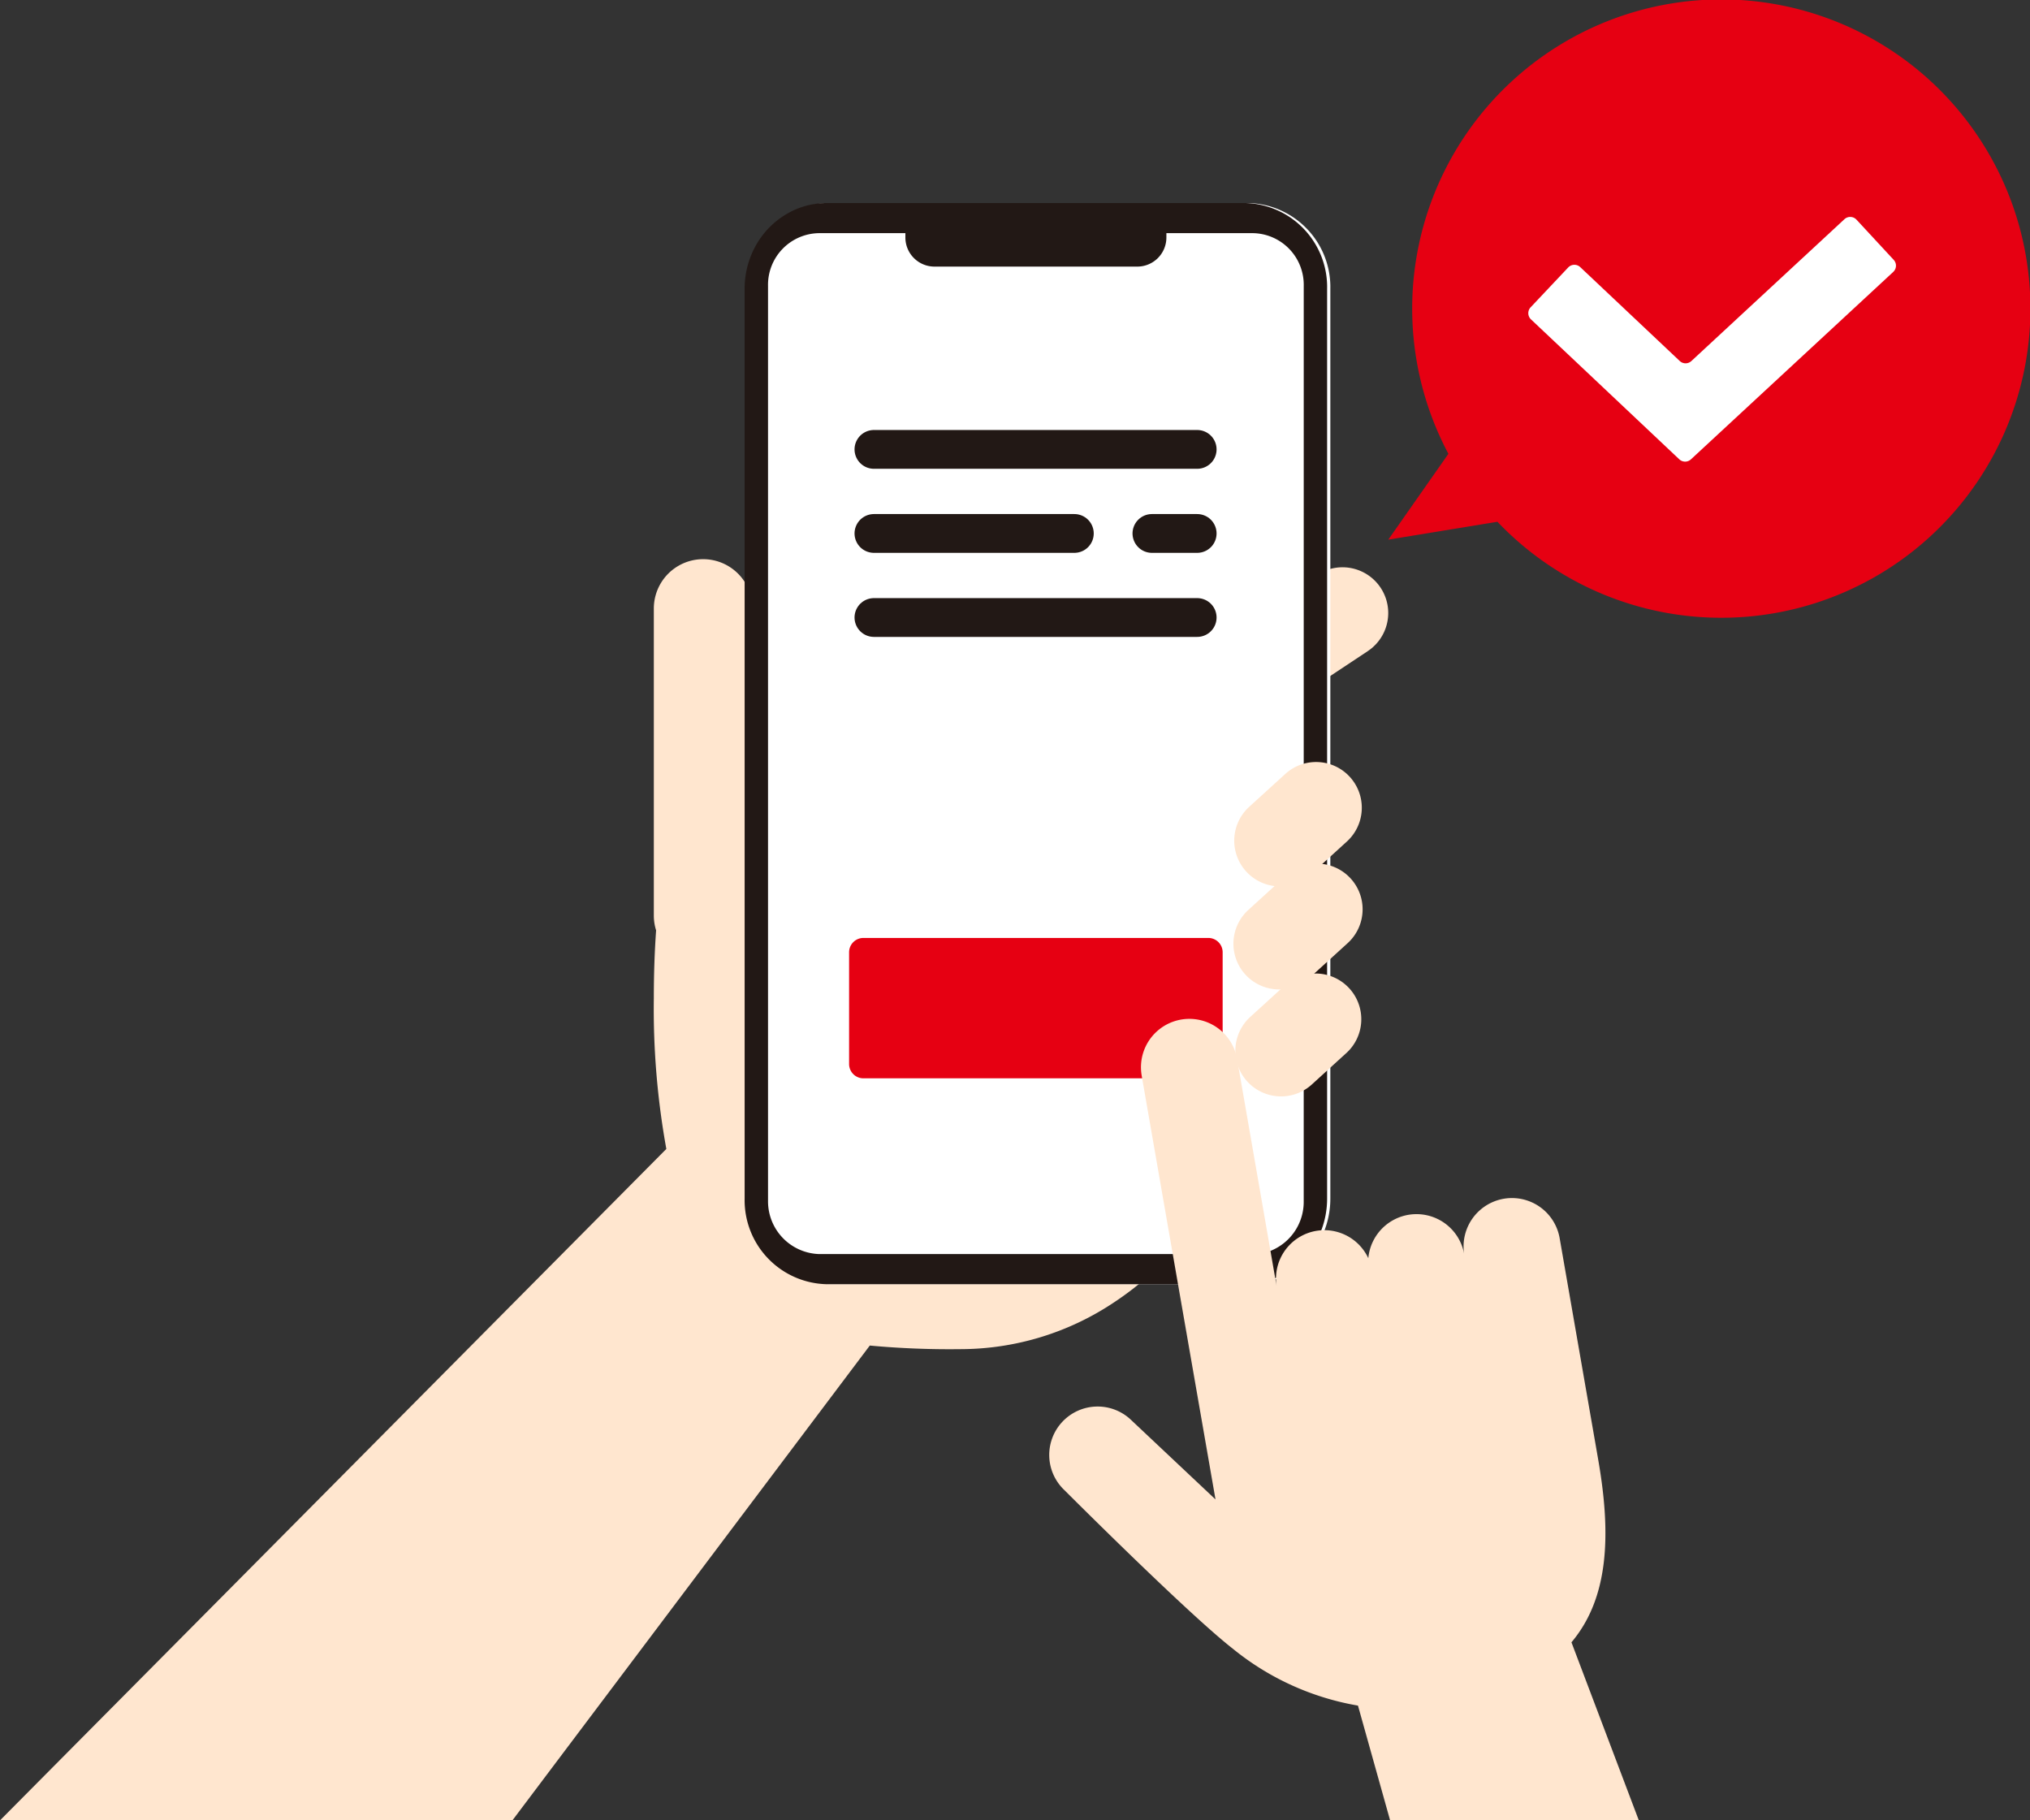 <svg id="グループ_378" data-name="グループ 378" xmlns="http://www.w3.org/2000/svg" xmlns:xlink="http://www.w3.org/1999/xlink" width="314" height="281.529" viewBox="0 0 314 281.529">
  <rect x="0" y="0" width="314" height="281.529" fill="#333333" stroke="none"/>
  <defs>
    <clipPath id="clip-path">
      <rect id="長方形_262" data-name="長方形 262" width="314" height="281.529" fill="none"/>
    </clipPath>
  </defs>
  <g id="グループ_377" data-name="グループ 377" clip-path="url(#clip-path)">
    <path id="パス_630" data-name="パス 630" d="M211.524,343.133,197.3,352.56l-3.212,2.13-9.7,6.427a55.414,55.414,0,0,1,6.53,11.02q1.144,2.558,2.052,5.264.617,1.837,1.117,3.736c.078.292.152.586.225.88a61.276,61.276,0,0,1,1.758,13.177c.016.531.023,1.062.023,1.6,0,.143,0,.285,0,.425a61.4,61.4,0,0,1-1.627,13.71c-.117.508-.243,1.016-.377,1.516a58.91,58.91,0,0,1-2.4,7.206,54.407,54.407,0,0,1-12.067,18.234q-.948.934-1.935,1.808a47.306,47.306,0,0,1-5.383,4.134,42.8,42.8,0,0,1-23.689,7.226,134.877,134.877,0,0,1-14.076-.556L79.258,523.931H0L103.069,420.092a121.371,121.371,0,0,1-1.935-23.3c0-3.754.12-7.249.352-10.507a7.643,7.643,0,0,1-.352-2.293V336.511a7.629,7.629,0,0,1,15.259,0v13.276q.472-.351.953-.68a28.568,28.568,0,0,1,3.212-1.9,43.934,43.934,0,0,1,15.548-4.145,121.49,121.49,0,0,1,12.5-.528c.37,0,.74,0,1.107.016.441.009.882.028,1.319.055a42.173,42.173,0,0,1,14.328,3.4,44.947,44.947,0,0,1,8.311,4.695c.126.087.253.177.377.268l.8-.531,8.759-5.794,10.471-6.928,3.212-2.125,6.514-4.311a7.07,7.07,0,1,1,7.713,11.852" transform="translate(0 -242.402)" fill="#ffe6cf"/>
    <path id="パス_631" data-name="パス 631" d="M438.023,132.662v140.7a12.99,12.99,0,0,0,12.714,13.254h64.676a12.214,12.214,0,0,0,4.257-.762c.1-.038.207-.079.309-.12a13.014,13.014,0,0,0,7.221-7.413c.029-.063.054-.129.079-.194a13.753,13.753,0,0,0,.843-4.767v-140.7a12.991,12.991,0,0,0-12.709-13.255H450.737a12.172,12.172,0,0,0-4.862,1.007l-.174.074c-.182.083-.365.169-.543.262a12.982,12.982,0,0,0-5.607,5.607c-.065.122-.126.246-.187.372-.032.059-.059.119-.088.185s-.057.117-.081.18a13.665,13.665,0,0,0-1.172,5.567" transform="translate(-322.345 -88.008)" fill="#fff"/>
    <path id="パス_632" data-name="パス 632" d="M515.411,119.408H450.736a12.2,12.2,0,0,0-4.862,1.006l-.172.076c-.184.083-.365.168-.542.262a12.972,12.972,0,0,0-5.609,5.606c-.064.121-.126.246-.186.372-.032.058-.06.12-.09.184s-.055.117-.08.181a13.653,13.653,0,0,0-1.172,5.567v140.7a12.991,12.991,0,0,0,12.713,13.255h64.675a12.192,12.192,0,0,0,4.258-.763c.106-.039.209-.078.31-.119.039-.016.078-.032.117-.05s.083-.032.124-.051a13.026,13.026,0,0,0,6.98-7.311.355.355,0,0,0,.018-.046c.021-.048.041-.1.06-.147a13.777,13.777,0,0,0,.843-4.768v-140.7a12.992,12.992,0,0,0-12.711-13.255M524.5,273.8a8.154,8.154,0,0,1-5.14,7.663,7.527,7.527,0,0,1-2.677.489H449.465a8.16,8.16,0,0,1-7.824-8.152V132.218a7.994,7.994,0,0,1,7.824-8.15h13.423v.671a4.5,4.5,0,0,0,4.5,4.5H498.76a4.5,4.5,0,0,0,4.5-4.5v-.671h13.427a7.991,7.991,0,0,1,7.817,8.15Zm-84.389-42.27c-.012.512-.018,1.027-.018,1.541,0,.159,0,.317,0,.476l1.353,1.231.193.175v-4.04a7.37,7.37,0,0,1-1.53.616" transform="translate(-322.843 -88.009)" fill="#221815"/>
    <path id="パス_636" data-name="パス 636" d="M555.039,551.646H501.687a2.215,2.215,0,0,0-2.215,2.215v17.28a2.215,2.215,0,0,0,2.215,2.215h53.351a2.215,2.215,0,0,0,2.215-2.215v-17.28a2.215,2.215,0,0,0-2.215-2.215" transform="translate(-368.134 -406.589)" fill="#e60012"/>
    <path id="パス_640" data-name="パス 640" d="M727.868,465.095h0a7.071,7.071,0,0,1,.466-9.988l5.592-5.093a7.07,7.07,0,1,1,9.522,10.454l-5.591,5.093a7.07,7.07,0,0,1-9.988-.466" transform="translate(-535.114 -330.322)" fill="#ffe6cf"/>
    <path id="パス_641" data-name="パス 641" d="M727.391,525.068h0a7.07,7.07,0,0,1,.466-9.988l5.842-5.321a7.07,7.07,0,0,1,9.522,10.454l-5.842,5.321a7.07,7.07,0,0,1-9.988-.466" transform="translate(-534.762 -374.357)" fill="#ffe6cf"/>
    <path id="パス_642" data-name="パス 642" d="M728.527,589.515h0a7.071,7.071,0,0,1,.466-9.988l5.245-4.777A7.07,7.07,0,1,1,743.76,585.2l-5.245,4.777a7.07,7.07,0,0,1-9.988-.466" transform="translate(-535.6 -422.259)" fill="#ffe6cf"/>
    <path id="パス_643" data-name="パス 643" d="M708.435,723.18H669.963l-4.972-17.752a41.814,41.814,0,0,1-19.377-8.812c-7.038-5.5-26.012-24.493-26.012-24.493a7.486,7.486,0,1,1,10.264-10.9l13.088,12.32-5.8-33.286-.811-4.66-.048-.269-4.687-26.911-.073-.428a7.488,7.488,0,0,1,14.491-3.619,7.144,7.144,0,0,1,.262,1.048l.232,1.333,1.468,8.43,3.467,19.926.735,4.216.234,1.347a7.5,7.5,0,0,1-.113-1.294c0-.034,0-.069,0-.1a7.485,7.485,0,0,1,6.2-7.263,7.285,7.285,0,0,1,.8-.094,7.5,7.5,0,0,1,7.279,4.32,7.486,7.486,0,0,1,14.831-.616,7.487,7.487,0,0,1,14.751-2.569l2.314,13.287,3.458,19.857.221,1.277c2.04,11.72,1.565,21.394-4.152,28.165Z" transform="translate(-454.94 -441.651)" fill="#ffe6cf"/>
    <path id="パス_644" data-name="パス 644" d="M816.644,83.459l9.3-13.275a47.814,47.814,0,1,1,7.581,10.51Z" transform="translate(-601.904)" fill="#e60012"/>
    <path id="パス_645" data-name="パス 645" d="M955.454,136.084l-31.3,28.993a1.326,1.326,0,0,1-1.8-.009l-22.941-21.641a1.322,1.322,0,0,1-.055-1.864l5.814-6.163a1.319,1.319,0,0,1,1.864-.053l15.388,14.515a1.317,1.317,0,0,0,1.8.009L947.9,127.935a1.32,1.32,0,0,1,1.864.071l5.757,6.217a1.317,1.317,0,0,1-.071,1.862" transform="translate(-662.603 -94.035)" fill="#fff"/>
    <line id="線_2" data-name="線 2" x2="50" transform="translate(135.179 69.5)" fill="none" stroke="#221815" stroke-linecap="round" stroke-width="6"/>
    <line id="線_3" data-name="線 3" x2="31" transform="translate(135.179 82.5)" fill="none" stroke="#221815" stroke-linecap="round" stroke-width="6"/>
    <line id="線_4" data-name="線 4" x2="50" transform="translate(135.179 95.5)" fill="none" stroke="#221815" stroke-linecap="round" stroke-width="6"/>
    <line id="線_5" data-name="線 5" x2="7" transform="translate(178.179 82.5)" fill="none" stroke="#221815" stroke-linecap="round" stroke-width="6"/>
  </g>
</svg>
